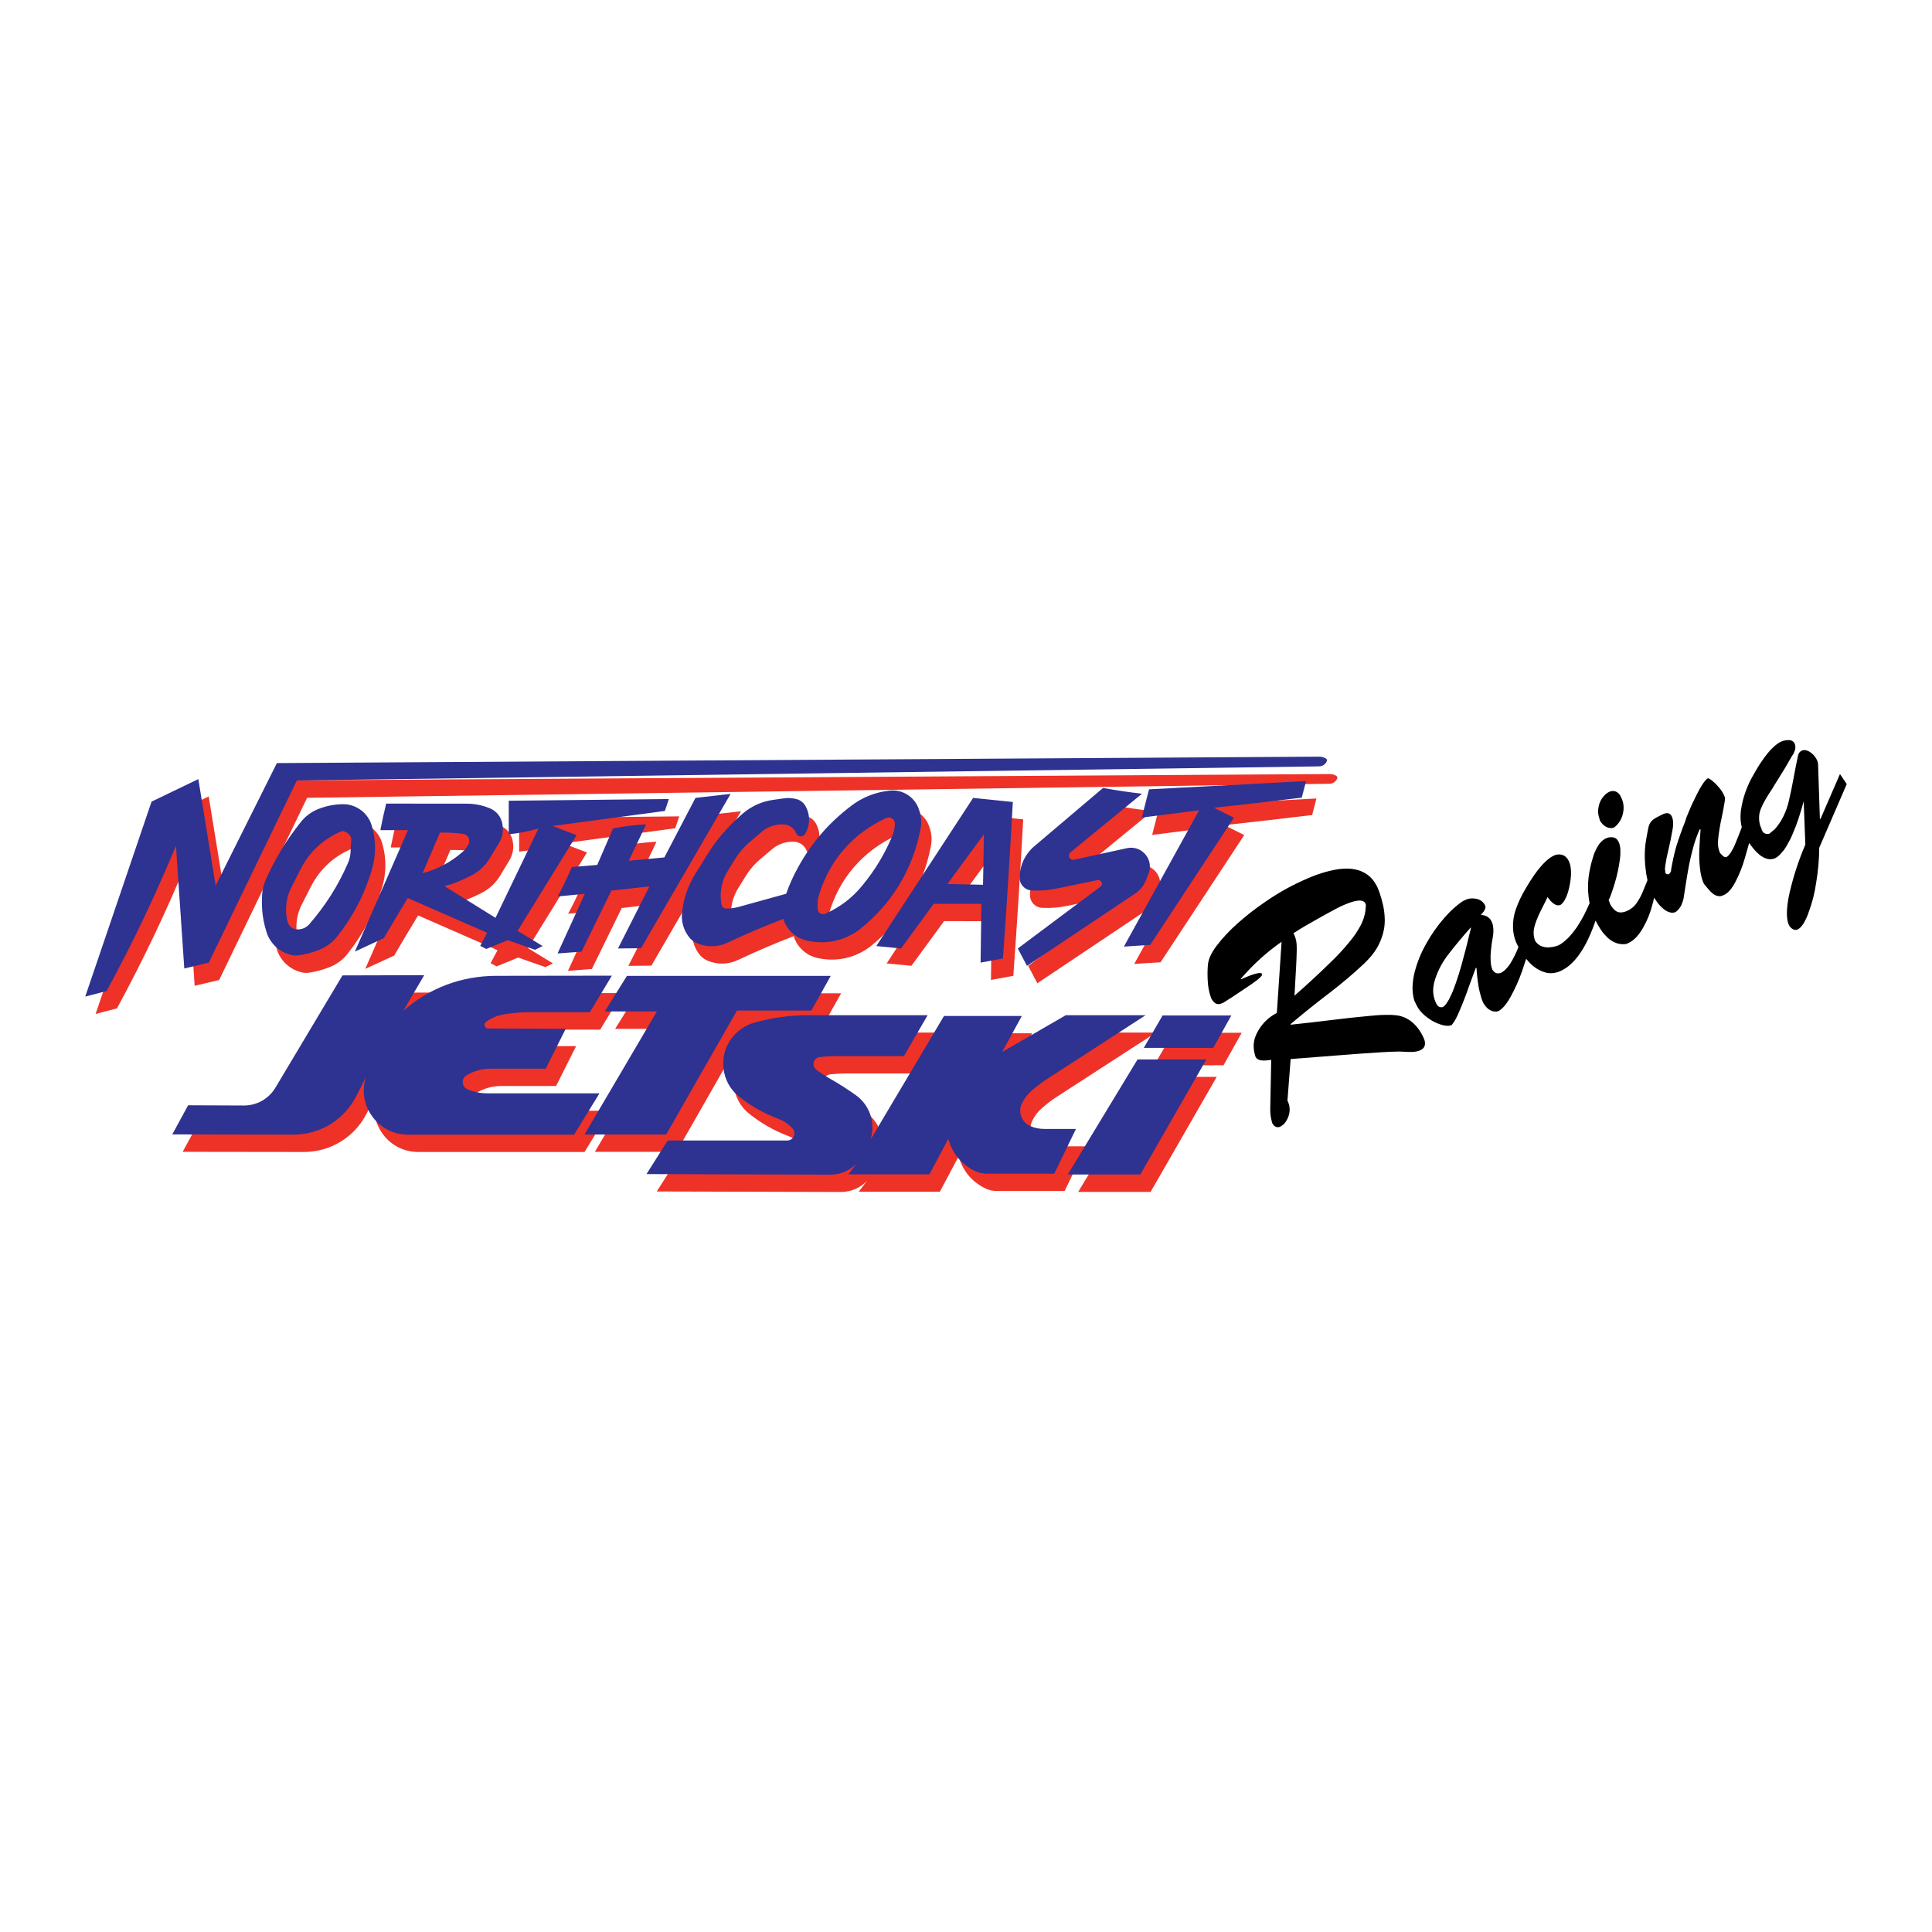 <?xml version="1.0" encoding="utf-8"?>
<!-- Generator: Adobe Illustrator 13.0.0, SVG Export Plug-In . SVG Version: 6.00 Build 14948)  -->
<!DOCTYPE svg PUBLIC "-//W3C//DTD SVG 1.0//EN" "http://www.w3.org/TR/2001/REC-SVG-20010904/DTD/svg10.dtd">
<svg version="1.0" id="Layer_1" xmlns="http://www.w3.org/2000/svg" xmlns:xlink="http://www.w3.org/1999/xlink" x="0px" y="0px"
	 width="192.756px" height="192.756px" viewBox="0 0 192.756 192.756" enable-background="new 0 0 192.756 192.756"
	 xml:space="preserve">
<g>
	<polygon fill-rule="evenodd" clip-rule="evenodd" fill="#FFFFFF" points="0,0 192.756,0 192.756,192.756 0,192.756 0,0 	"/>
	<path fill-rule="evenodd" clip-rule="evenodd" fill="#EE3228" d="M132.654,77.227c0.244,0,0.465,0.057,0.668,0.179
		c0.049,0.033,0.082,0.074,0.098,0.123c0.017,0.048,0.017,0.098-0.008,0.146c-0.131,0.31-0.424,0.513-0.766,0.521L30.641,79.598
		l-8.775,18.177l-2.444,0.578l-0.839-12.229c-2.119,5.092-4.286,9.63-6.909,14.478l-2.135,0.562l6.616-19.456l4.668-2.249
		l1.728,10.632l6.11-12.229L132.654,77.227L132.654,77.227z M131.343,79.664l-0.432,1.653c-3.007,0.367-5.744,0.677-8.751,1.011
		l1.98,0.985l-8.352,12.694l-2.623,0.163l7.504-13.598l-5.72,0.733l0.725-2.819L131.343,79.664L131.343,79.664z M111.088,80.339
		c1.328,0.252,2.542,0.432,3.887,0.579l-7.146,5.858c-0.146,0.123-0.188,0.342-0.105,0.513c0.089,0.171,0.293,0.261,0.48,0.22
		l5.328-1.165c0.668-0.13,1.345,0.114,1.784,0.635c0.44,0.521,0.562,1.23,0.326,1.874l-0.269,0.685
		c-0.236,0.578-0.619,1.051-1.149,1.385l-10.729,7.179l-0.913-1.736l8.245-6.167c0.139-0.098,0.188-0.285,0.114-0.44
		c-0.065-0.155-0.236-0.244-0.407-0.212l-4.082,0.839c-0.831,0.171-1.613,0.228-2.469,0.188c-0.334-0.008-0.644-0.147-0.88-0.399
		c-0.228-0.244-0.35-0.562-0.342-0.904c0.024-1.263,0.586-2.403,1.572-3.194L111.088,80.339L111.088,80.339z M89.717,80.616
		c-1.409,0.163-2.664,0.668-3.796,1.54c-2.191,1.679-3.878,3.625-5.223,6.038c-0.497,0.896-0.888,1.744-1.23,2.713l-4.831,1.336
		c-0.383,0.089-0.75,0.138-1.141,0.138c-0.229,0-0.432-0.163-0.473-0.383c-0.236-1.238,0.008-2.46,0.709-3.512l0.651-1.051
		c0.44-0.709,0.945-1.288,1.589-1.817l1.1-0.929c0.635-0.514,1.401-0.758,2.216-0.701c0.529,0.041,0.986,0.375,1.181,0.872
		c0.065,0.171,0.228,0.293,0.416,0.31c0.188,0.024,0.367-0.065,0.464-0.228c0.538-0.88,0.538-1.98,0.008-2.86
		c-0.188-0.293-0.457-0.505-0.782-0.603c-0.456-0.139-0.896-0.163-1.369-0.089l-0.978,0.13c-1.149,0.155-2.167,0.603-3.056,1.353
		c-1.597,1.36-2.843,2.843-3.902,4.652l-0.839,1.344c-0.75,1.198-1.181,2.444-1.344,3.854c-0.106,0.88,0.114,1.711,0.635,2.428
		c0.228,0.318,0.521,0.546,0.88,0.701c1.002,0.415,2.086,0.383,3.063-0.09c1.874-0.879,3.609-1.621,5.541-2.371
		c0.016,0.123,0.049,0.236,0.098,0.342c0.44,0.978,1.287,1.654,2.338,1.866c1.825,0.383,3.65-0.016,5.149-1.132
		c3.218-2.55,5.296-5.972,6.078-10.005c0.139-0.685,0.082-1.345-0.163-2.005C92.284,81.219,91.013,80.437,89.717,80.616
		L89.717,80.616z M73.928,80.942L64.99,96.341l-2.297,0.024l3.137-6.192l-3.796,0.416l-2.982,6.086l-2.387,0.188l2.721-5.948
		l-2.705,0.252c0.529-0.986,0.97-1.898,1.41-2.925l2.534-0.22l1.573-3.634c1.124-0.22,2.159-0.35,3.299-0.407l-1.727,3.634
		l3.544-0.334l3.112-5.948L73.928,80.942L73.928,80.942z M51.792,81.619l15.977-0.171l-0.399,1.189l-11.203,1.508
		c0.823,0.301,1.572,0.586,2.396,0.904l-5.883,9.549l2.493,1.523l-0.758,0.367l-2.713-0.953l-2.151,0.88l-0.603-0.318l0.693-1.295
		l-7.928-3.471c-0.831,1.369-1.573,2.624-2.387,4.008l-2.884,1.328l5.296-12.115h-2.754c0.179-0.913,0.359-1.735,0.579-2.64h8.098
		c0.823,0.017,1.573,0.171,2.331,0.505c0.595,0.269,1.019,0.798,1.148,1.442c0.155,0.701,0.041,1.393-0.333,2.004l-0.896,1.483
		c-0.464,0.774-1.092,1.353-1.898,1.76c-0.855,0.432-1.67,0.766-2.583,1.067l5.035,3.137l4.293-8.913
		c-1.002,0.285-1.931,0.464-2.965,0.57V81.619L51.792,81.619z M98.126,81.333l3.959,0.416c-0.293,5.369-0.603,10.241-0.985,15.61
		l-2.232,0.408l0.081-5.859l-4.758-0.008l-3.259,4.457l-2.469-0.236L98.126,81.333L98.126,81.333z M35.325,81.969
		c1.304,0.024,2.461,0.912,2.811,2.175c0.423,1.475,0.423,2.941-0.017,4.416c-0.733,2.436-1.825,4.53-3.389,6.535
		c-0.505,0.66-1.132,1.124-1.898,1.417c-0.668,0.261-1.312,0.432-2.021,0.538c-0.204,0.024-0.399,0.024-0.603-0.017
		c-1.132-0.228-2.061-0.985-2.501-2.061c-0.424-1.23-0.595-2.428-0.53-3.731c0-0.644,0.139-1.23,0.407-1.817
		c0.929-2.069,2.013-3.846,3.422-5.622c0.464-0.611,1.042-1.043,1.751-1.336C33.598,82.124,34.421,81.969,35.325,81.969
		L35.325,81.969z M89.449,83.354c0.196-0.098,0.423-0.082,0.611,0.049c0.18,0.122,0.277,0.326,0.261,0.546
		c-0.024,0.457-0.122,0.872-0.301,1.287c-0.766,1.785-1.687,3.308-2.917,4.807c-1.026,1.263-2.24,2.192-3.731,2.852
		c-0.171,0.074-0.358,0.065-0.513-0.033c-0.155-0.105-0.245-0.269-0.245-0.456l-0.016-0.513c0-0.22,0.024-0.416,0.082-0.627
		C83.664,87.705,86.083,84.877,89.449,83.354L89.449,83.354z M35.187,84.641c0.285,0.033,0.538,0.163,0.717,0.391
		c0.139,0.171,0.204,0.383,0.171,0.611c-0.032,0.302-0.057,0.579-0.057,0.88c0,0.48-0.09,0.92-0.285,1.353
		c-0.994,2.265-2.208,4.18-3.821,6.045c-0.318,0.367-0.766,0.562-1.255,0.538c-0.44-0.024-0.823-0.334-0.937-0.758
		c-0.31-1.263-0.139-2.526,0.497-3.666l0.807-1.589C31.928,86.686,33.354,85.383,35.187,84.641L35.187,84.641z M44.931,84.804
		c0.791-0.017,1.507,0.024,2.29,0.122c0.236,0.024,0.439,0.163,0.546,0.375c0.114,0.212,0.114,0.456,0.008,0.668
		c-0.146,0.293-0.342,0.538-0.586,0.758c-1.181,1.035-2.477,1.728-3.992,2.126L44.931,84.804L44.931,84.804z M99.192,84.967
		l-3.633,4.954l3.552,0.089L99.192,84.967L99.192,84.967z M83.917,99.104l-1.931,3.445h-7.422L67.5,114.918h-8.147l7.218-12.271
		h-5.198l2.2-3.543H83.917L83.917,99.104z M50.553,99.096l11.529-0.018l-2.2,3.65h-6.16c-0.847,0-1.622,0.064-2.46,0.221
		c-0.644,0.113-1.206,0.35-1.735,0.74c-0.13,0.09-0.188,0.254-0.139,0.408c0.049,0.146,0.196,0.252,0.351,0.252l7.74,0.025
		l-1.996,3.975h-5.548c-0.839,0.018-1.597,0.229-2.322,0.645c-0.269,0.146-0.424,0.432-0.408,0.732
		c0.008,0.303,0.196,0.57,0.473,0.686c0.676,0.285,1.353,0.416,2.086,0.406h11.08l-2.525,4.115H41.778
		c-1.426,0.016-2.729-0.627-3.577-1.775c-0.856-1.143-1.092-2.584-0.668-3.943c-0.318,0.65-0.611,1.229-0.945,1.865
		c-1.206,2.379-3.609,3.854-6.274,3.854l-12.09-0.016l1.581-2.91l5.548,0.025c1.312,0.008,2.501-0.668,3.169-1.793l6.672-11.193
		l8.164-0.018l-2.078,3.545C43.904,100.293,47.074,99.104,50.553,99.096L50.553,99.096z M107.365,103.021h7.968l-9.777,6.332
		c-0.578,0.365-1.075,0.74-1.589,1.197c-0.423,0.357-0.732,0.766-0.978,1.27c-0.203,0.416-0.228,0.881-0.057,1.32
		c0.163,0.432,0.48,0.766,0.912,0.945c0.448,0.195,0.896,0.285,1.377,0.285h3.162l-2.168,4.457h-6.705
		c-0.456,0.008-0.872-0.09-1.271-0.293c-1.304-0.652-2.217-1.768-2.591-3.17l-1.882,3.537h-8.09l0.823-1.084
		c-0.677,0.699-1.557,1.084-2.534,1.107l-18.438-0.049l2.126-3.357H79.59c0.277,0,0.521-0.162,0.635-0.414
		c0.123-0.254,0.073-0.547-0.105-0.758c-0.392-0.441-0.848-0.768-1.41-0.979c-1.475-0.555-2.746-1.279-3.984-2.266
		c-0.855-0.699-1.385-1.662-1.515-2.77c-0.123-1.107,0.171-2.168,0.847-3.047c0.611-0.783,1.41-1.312,2.371-1.564
		c1.638-0.432,3.169-0.652,4.864-0.701h12.294l-2.371,4.082h-6.885c-0.53,0.008-1.002,0.033-1.523,0.09
		c-0.285,0.041-0.513,0.244-0.587,0.521c-0.073,0.277,0.033,0.57,0.261,0.742c0.448,0.342,0.88,0.627,1.369,0.896
		c0.912,0.52,1.719,1.041,2.574,1.652c1.394,1.002,1.988,2.803,1.458,4.441l7.333-12.352h7.765l-1.972,3.592L107.365,103.021
		L107.365,103.021z M117.027,103.039h6.86l-1.816,3.242h-6.917L117.027,103.039L117.027,103.039z M114.526,107.438h6.868l-6.6,11.48
		h-7.227L114.526,107.438L114.526,107.438z"/>
	<path fill-rule="evenodd" clip-rule="evenodd" fill="#2E3291" d="M131.62,75.492c0.244,0,0.464,0.065,0.668,0.188
		c0.049,0.024,0.081,0.065,0.098,0.114c0.017,0.048,0.017,0.098-0.008,0.146c-0.131,0.31-0.424,0.513-0.767,0.521L29.614,77.871
		L20.831,96.04l-2.444,0.586l-0.831-12.237c-2.126,5.101-4.286,9.63-6.917,14.486L8.504,99.43l6.616-19.449l4.668-2.249
		l1.727,10.624l6.111-12.221L131.62,75.492L131.62,75.492z M130.308,77.928l-0.432,1.654c-3.006,0.367-5.744,0.685-8.75,1.01
		l1.979,0.994l-8.351,12.686l-2.624,0.171l7.504-13.598l-5.72,0.725l0.726-2.819L130.308,77.928L130.308,77.928z M110.054,78.612
		c1.328,0.244,2.542,0.423,3.886,0.578l-7.145,5.85c-0.147,0.13-0.188,0.342-0.106,0.513c0.09,0.171,0.293,0.269,0.48,0.22
		l5.329-1.165c0.668-0.123,1.344,0.114,1.784,0.644c0.439,0.521,0.562,1.222,0.325,1.866l-0.269,0.684
		c-0.236,0.587-0.619,1.051-1.148,1.394l-10.73,7.169l-0.912-1.735l8.245-6.167c0.139-0.098,0.188-0.285,0.114-0.44
		c-0.065-0.155-0.236-0.244-0.408-0.212l-4.081,0.839c-0.831,0.171-1.613,0.236-2.469,0.195c-0.334-0.016-0.644-0.155-0.881-0.407
		c-0.228-0.244-0.35-0.562-0.342-0.904c0.024-1.263,0.587-2.403,1.573-3.194L110.054,78.612L110.054,78.612z M88.691,78.889
		c-1.418,0.163-2.672,0.668-3.796,1.532c-2.2,1.679-3.887,3.625-5.231,6.038c-0.497,0.896-0.888,1.751-1.23,2.713l-4.831,1.336
		c-0.383,0.098-0.75,0.138-1.141,0.138c-0.229,0-0.432-0.163-0.473-0.383c-0.236-1.238,0.008-2.453,0.709-3.503l0.652-1.059
		c0.439-0.709,0.945-1.288,1.588-1.809l1.1-0.937c0.635-0.513,1.401-0.758,2.224-0.7c0.521,0.049,0.978,0.382,1.173,0.872
		c0.065,0.179,0.228,0.301,0.416,0.318c0.187,0.016,0.367-0.074,0.464-0.237c0.538-0.879,0.538-1.971,0.008-2.859
		c-0.187-0.293-0.448-0.497-0.782-0.603c-0.457-0.13-0.896-0.163-1.369-0.089l-0.978,0.138c-1.148,0.155-2.159,0.595-3.055,1.345
		c-1.597,1.36-2.843,2.843-3.903,4.66l-0.839,1.344c-0.75,1.198-1.182,2.444-1.345,3.846c-0.105,0.88,0.114,1.719,0.636,2.428
		c0.228,0.318,0.521,0.554,0.88,0.701c1.002,0.416,2.086,0.383,3.063-0.09c1.882-0.88,3.609-1.613,5.54-2.362
		c0.017,0.122,0.049,0.228,0.098,0.342c0.44,0.97,1.295,1.654,2.338,1.858c1.825,0.391,3.65-0.008,5.149-1.133
		c3.218-2.55,5.296-5.963,6.078-10.005c0.139-0.685,0.082-1.344-0.163-1.996C91.257,79.484,89.978,78.702,88.691,78.889
		L88.691,78.889z M72.893,79.207l-8.938,15.398l-2.298,0.024l3.137-6.192l-3.797,0.416l-2.974,6.094l-2.396,0.18l2.721-5.948
		l-2.705,0.26c0.529-0.985,0.969-1.906,1.409-2.933l2.534-0.211l1.572-3.634c1.125-0.228,2.159-0.358,3.308-0.416l-1.735,3.634
		l3.552-0.334l3.104-5.94L72.893,79.207L72.893,79.207z M50.757,79.891l15.977-0.171l-0.399,1.189l-11.203,1.5
		c0.823,0.31,1.572,0.595,2.395,0.912l-5.882,9.549l2.493,1.516L53.38,94.76l-2.713-0.961l-2.151,0.88l-0.603-0.31l0.692-1.304
		l-7.927-3.471c-0.831,1.377-1.573,2.624-2.387,4.009l-2.884,1.336l5.296-12.115h-2.754c0.179-0.913,0.358-1.744,0.579-2.648
		l8.099,0.008c0.823,0.008,1.572,0.171,2.33,0.497c0.595,0.277,1.018,0.798,1.148,1.45c0.155,0.693,0.041,1.393-0.334,2.004
		l-0.896,1.475c-0.464,0.774-1.092,1.36-1.898,1.76c-0.855,0.44-1.67,0.774-2.583,1.067l5.043,3.137l4.286-8.913
		c-1.002,0.285-1.931,0.464-2.965,0.578V79.891L50.757,79.891z M97.091,79.606l3.96,0.408c-0.294,5.369-0.604,10.25-0.986,15.61
		l-2.232,0.416l0.082-5.866h-4.758l-3.259,4.457l-2.469-0.244L97.091,79.606L97.091,79.606z M34.291,80.234
		c1.312,0.024,2.461,0.92,2.811,2.175c0.432,1.482,0.423,2.941-0.017,4.416c-0.733,2.444-1.825,4.539-3.389,6.542
		c-0.505,0.652-1.132,1.116-1.898,1.417c-0.668,0.261-1.312,0.424-2.021,0.53c-0.204,0.033-0.399,0.024-0.603-0.016
		c-1.132-0.22-2.061-0.986-2.501-2.062c-0.424-1.23-0.595-2.42-0.53-3.723c0.008-0.652,0.139-1.239,0.407-1.825
		c0.929-2.069,2.013-3.846,3.422-5.622c0.464-0.603,1.042-1.043,1.751-1.336C32.563,80.396,33.386,80.234,34.291,80.234
		L34.291,80.234z M88.414,81.619c0.195-0.089,0.432-0.073,0.611,0.049s0.277,0.334,0.261,0.554
		c-0.024,0.448-0.122,0.863-0.302,1.279c-0.765,1.785-1.686,3.308-2.917,4.807c-1.026,1.271-2.24,2.192-3.731,2.86
		c-0.163,0.073-0.358,0.057-0.513-0.041c-0.155-0.098-0.245-0.269-0.245-0.448l-0.016-0.514c0-0.22,0.024-0.423,0.082-0.635
		C82.629,85.969,85.049,83.15,88.414,81.619L88.414,81.619z M34.152,82.906c0.285,0.033,0.538,0.171,0.717,0.392
		c0.139,0.179,0.204,0.391,0.171,0.61c-0.032,0.302-0.049,0.579-0.057,0.888c0,0.481-0.089,0.913-0.285,1.353
		c-0.994,2.257-2.208,4.172-3.821,6.038c-0.318,0.375-0.766,0.562-1.255,0.538c-0.44-0.024-0.823-0.334-0.929-0.758
		c-0.318-1.263-0.146-2.526,0.489-3.658l0.807-1.597C30.893,84.951,32.319,83.647,34.152,82.906L34.152,82.906z M43.896,83.069
		c0.791-0.017,1.507,0.024,2.289,0.122c0.237,0.033,0.44,0.163,0.554,0.375c0.106,0.212,0.106,0.456,0,0.668
		c-0.146,0.301-0.342,0.546-0.586,0.758c-1.181,1.035-2.477,1.727-3.993,2.126L43.896,83.069L43.896,83.069z M98.166,83.24
		l-3.642,4.954l3.553,0.081L98.166,83.24L98.166,83.24z M82.882,97.367l-1.931,3.455h-7.422l-7.063,12.367h-8.147l7.219-12.277
		h-5.198l2.208-3.545H82.882L82.882,97.367z M49.518,97.359l11.529-0.016l-2.2,3.65h-6.152c-0.855,0-1.629,0.072-2.468,0.219
		c-0.644,0.115-1.206,0.359-1.735,0.742c-0.13,0.09-0.188,0.26-0.139,0.406c0.057,0.156,0.195,0.254,0.35,0.254l7.74,0.031
		l-1.996,3.977h-5.548c-0.839,0.008-1.597,0.221-2.322,0.645c-0.269,0.146-0.424,0.422-0.408,0.725
		c0.016,0.301,0.195,0.57,0.473,0.691c0.676,0.277,1.353,0.408,2.086,0.4h11.08l-2.525,4.123h-16.54
		c-1.426,0.008-2.729-0.637-3.577-1.785c-0.847-1.141-1.092-2.574-0.668-3.936c-0.318,0.645-0.611,1.23-0.945,1.867
		c-1.206,2.369-3.609,3.854-6.273,3.854l-12.091-0.025l1.581-2.908l5.549,0.023c1.312,0.01,2.501-0.668,3.169-1.791l6.681-11.188
		l8.155-0.023l-2.077,3.543C42.87,98.557,46.039,97.367,49.518,97.359L49.518,97.359z M106.338,101.287h7.961l-9.777,6.33
		c-0.579,0.375-1.075,0.75-1.589,1.197c-0.416,0.367-0.733,0.773-0.978,1.271c-0.204,0.416-0.22,0.879-0.057,1.32
		c0.162,0.439,0.488,0.773,0.912,0.953c0.456,0.188,0.896,0.277,1.385,0.277h3.153l-2.167,4.465h-6.706
		c-0.456,0-0.871-0.098-1.271-0.303c-1.304-0.643-2.216-1.768-2.591-3.17l-1.882,3.537h-8.09l0.823-1.084
		c-0.677,0.701-1.557,1.092-2.534,1.117l-18.429-0.059l2.118-3.348h11.936c0.277-0.008,0.521-0.172,0.644-0.416
		c0.114-0.252,0.073-0.545-0.106-0.758c-0.399-0.447-0.855-0.766-1.41-0.984c-1.482-0.555-2.753-1.271-3.992-2.258
		c-0.855-0.709-1.385-1.67-1.507-2.777c-0.131-1.109,0.163-2.16,0.839-3.049c0.611-0.781,1.41-1.311,2.371-1.562
		c1.637-0.434,3.169-0.652,4.864-0.701h12.294l-2.371,4.082h-6.884c-0.521,0.008-1.002,0.039-1.524,0.098
		c-0.277,0.031-0.513,0.244-0.586,0.521c-0.073,0.275,0.033,0.57,0.261,0.74c0.448,0.334,0.88,0.619,1.369,0.896
		c0.913,0.521,1.719,1.035,2.575,1.646c1.401,1.002,1.988,2.811,1.458,4.439l7.333-12.344h7.764l-1.963,3.594L106.338,101.287
		L106.338,101.287z M115.993,101.311h6.86l-1.81,3.234h-6.925L115.993,101.311L115.993,101.311z M113.491,105.703h6.869
		l-6.592,11.479h-7.235L113.491,105.703L113.491,105.703z"/>
	<path fill-rule="evenodd" clip-rule="evenodd" d="M128.752,102.184l0.032,0.049c1.328-0.139,2.542-0.277,3.87-0.441
		c1.409-0.18,2.688-0.316,4.106-0.447c0.546-0.057,1.043-0.09,1.597-0.09c0.269-0.008,0.514,0,0.782,0.025
		c0.604,0.039,1.141,0.244,1.63,0.602c0.195,0.154,0.366,0.311,0.529,0.498c0.18,0.211,0.326,0.406,0.465,0.643
		c0.073,0.131,0.139,0.244,0.203,0.383c0.065,0.123,0.114,0.236,0.155,0.367c0.016,0.057,0.024,0.113,0.04,0.172
		c0.009,0.057,0.009,0.105,0.009,0.154s0,0.098-0.009,0.146c-0.024,0.131-0.081,0.252-0.179,0.35
		c-0.033,0.033-0.065,0.066-0.106,0.09c-0.049,0.033-0.089,0.057-0.138,0.082c-0.106,0.049-0.204,0.09-0.318,0.113
		c-0.081,0.025-0.163,0.033-0.244,0.049c-0.244,0.025-0.456,0.033-0.692,0.025c-0.114-0.008-0.212-0.018-0.318-0.018
		c-0.016,0-0.032,0-0.049,0c-0.008,0-0.016,0-0.016,0c-0.009,0-0.009,0-0.009,0c-0.04-0.008-0.081-0.008-0.122-0.008
		c-0.105-0.008-0.212-0.016-0.317-0.016c-0.685,0.008-1.312,0.033-1.996,0.082c-1.401,0.09-2.681,0.18-4.082,0.293l-4.807,0.375
		l-0.318,4.146c0.073,0.154,0.131,0.293,0.171,0.457c0.082,0.365,0.065,0.725-0.057,1.074c-0.065,0.195-0.146,0.367-0.261,0.547
		c-0.049,0.072-0.098,0.139-0.163,0.211c-0.114,0.123-0.244,0.221-0.399,0.303c-0.057,0.031-0.114,0.049-0.179,0.057
		c-0.082,0.016-0.163,0.008-0.244-0.025c-0.058-0.023-0.106-0.049-0.155-0.09c-0.057-0.049-0.106-0.098-0.146-0.154
		c-0.024-0.041-0.049-0.064-0.073-0.105c-0.139-0.447-0.212-0.881-0.212-1.354l0.098-4.984c-0.18,0.023-0.334,0.039-0.514,0.057
		c-0.073,0.008-0.139,0.008-0.212,0.008c-0.057,0-0.113,0-0.179-0.008c-0.049,0-0.098-0.008-0.146-0.018
		c-0.041-0.008-0.082-0.016-0.131-0.031c-0.154-0.049-0.277-0.146-0.374-0.285c-0.058-0.188-0.106-0.352-0.139-0.539
		c-0.106-0.529-0.065-1.033,0.13-1.539c0.065-0.172,0.131-0.326,0.229-0.488c0.447-0.807,1.083-1.418,1.898-1.842l0.473-7.097
		c-1.557,1.092-2.836,2.265-4.074,3.698l0.024,0.049c0.236-0.113,0.456-0.203,0.701-0.301c0.188-0.082,0.366-0.139,0.562-0.203
		c0.073-0.025,0.146-0.049,0.229-0.065c0.064-0.017,0.122-0.032,0.195-0.041c0.049-0.017,0.098-0.017,0.154-0.017
		c0.041-0.008,0.082,0,0.123,0c0.032,0.008,0.057,0.017,0.09,0.033c0.016,0.016,0.032,0.033,0.048,0.057
		c0.009,0.017,0.009,0.033,0.009,0.049c0,0.025-0.009,0.049-0.017,0.065c-0.017,0.024-0.032,0.05-0.049,0.073
		c-0.024,0.033-0.041,0.064-0.073,0.09c-0.032,0.033-0.057,0.064-0.098,0.098c-0.041,0.041-0.082,0.082-0.122,0.113
		c-0.114,0.098-0.212,0.18-0.334,0.262c-0.147,0.113-0.285,0.211-0.433,0.309c-0.595,0.4-1.14,0.766-1.735,1.166
		c-0.35,0.229-0.668,0.432-1.026,0.652c-0.049,0.023-0.098,0.041-0.154,0.064c-0.049,0.016-0.09,0.033-0.139,0.041
		c-0.049,0.016-0.09,0.023-0.131,0.023c-0.04,0.01-0.081,0.01-0.122,0c-0.081-0.008-0.146-0.031-0.212-0.072
		c-0.04-0.016-0.073-0.041-0.105-0.066c-0.033-0.031-0.065-0.064-0.098-0.098c-0.073-0.08-0.131-0.17-0.196-0.268
		c-0.072-0.172-0.13-0.326-0.179-0.506c-0.114-0.424-0.179-0.822-0.203-1.262c-0.033-0.539-0.033-1.027,0.008-1.573
		c0.008-0.114,0.024-0.228,0.049-0.351c0.024-0.13,0.065-0.244,0.105-0.367c0.114-0.293,0.236-0.538,0.408-0.798
		c0.089-0.155,0.187-0.285,0.293-0.432c0.644-0.839,1.304-1.54,2.094-2.241c0.904-0.807,1.776-1.482,2.778-2.167
		c1.353-0.937,2.664-1.662,4.171-2.314c0.742-0.326,1.435-0.57,2.217-0.766c0.334-0.082,0.636-0.139,0.969-0.188
		c0.294-0.033,0.57-0.049,0.872-0.049c0.261,0.008,0.506,0.033,0.774,0.09c0.236,0.049,0.448,0.114,0.676,0.22
		c0.432,0.196,0.782,0.465,1.076,0.839c0.179,0.236,0.325,0.473,0.448,0.741c0.064,0.155,0.122,0.302,0.187,0.465
		c0.146,0.432,0.261,0.831,0.359,1.271c0.089,0.391,0.138,0.758,0.162,1.157c0.033,0.464,0.009,0.896-0.081,1.353
		c-0.229,1.076-0.709,1.996-1.442,2.803c-0.171,0.188-0.334,0.351-0.513,0.53c-1.108,1.042-2.168,1.931-3.365,2.859
		C131.343,100.049,130.096,101.051,128.752,102.184L128.752,102.184z M129.151,99.34c1.222-1.068,2.306-2.07,3.471-3.203
		c0.782-0.741,1.458-1.466,2.135-2.313c0.301-0.367,0.546-0.725,0.79-1.133c0.139-0.228,0.253-0.448,0.358-0.685
		c0.236-0.538,0.351-1.075,0.366-1.662c0,0,0-0.008,0.009-0.008c0-0.008,0-0.016,0-0.016c0-0.017,0-0.025-0.009-0.041
		c0-0.016,0-0.024-0.008-0.041c-0.008-0.017-0.008-0.033-0.017-0.057c-0.008-0.017-0.016-0.033-0.032-0.057
		c-0.024-0.049-0.049-0.089-0.09-0.13c-0.04-0.033-0.09-0.065-0.139-0.082c-0.057-0.033-0.113-0.041-0.179-0.057
		c-0.073-0.008-0.146-0.008-0.221-0.008c-0.089,0.008-0.171,0.017-0.26,0.033c-0.106,0.017-0.196,0.041-0.302,0.065
		c-0.253,0.073-0.48,0.155-0.726,0.252c-0.317,0.13-0.595,0.261-0.896,0.416c-0.709,0.375-1.345,0.725-2.037,1.116
		c-0.807,0.448-1.532,0.872-2.313,1.377c0.122,0.236,0.203,0.464,0.261,0.717c0.032,0.163,0.049,0.317,0.057,0.488
		c0.008,0.131,0.008,0.253,0.008,0.392c-0.008,0.603-0.032,1.141-0.064,1.743L129.151,99.34L129.151,99.34z M146.758,92.585
		l-0.024-0.049c-0.814,0.913-1.532,1.776-2.281,2.746c-0.562,0.742-0.97,1.507-1.263,2.388c-0.09,0.26-0.147,0.512-0.18,0.781
		c-0.073,0.604,0.032,1.166,0.302,1.703c0.024,0.049,0.057,0.098,0.089,0.146c0.017,0.023,0.033,0.041,0.058,0.057
		c0.073,0.074,0.154,0.115,0.261,0.131c0.049,0,0.098,0,0.154,0c0.024-0.008,0.058-0.016,0.082-0.016
		c0.09-0.059,0.163-0.115,0.228-0.197c0.09-0.105,0.172-0.203,0.236-0.324c0.099-0.146,0.18-0.295,0.253-0.457
		c0.212-0.432,0.383-0.848,0.538-1.303c0.22-0.629,0.407-1.207,0.586-1.851C146.154,95.062,146.456,93.889,146.758,92.585
		L146.758,92.585z M159.435,81c0.009-0.188,0.024-0.358,0.065-0.546c0.081-0.408,0.261-0.758,0.538-1.059
		c0.139-0.155,0.293-0.277,0.48-0.375c0.049-0.016,0.09-0.041,0.139-0.057c0.261-0.089,0.546-0.041,0.766,0.139
		c0.082,0.065,0.146,0.139,0.204,0.228c0.032,0.049,0.057,0.098,0.081,0.155c0.277,0.521,0.351,1.092,0.212,1.67
		c-0.114,0.554-0.399,1.018-0.839,1.377c-0.139,0.073-0.285,0.098-0.448,0.081c-0.114-0.008-0.212-0.041-0.318-0.089
		c-0.171-0.073-0.317-0.179-0.439-0.318c-0.098-0.098-0.171-0.204-0.244-0.318c-0.05-0.163-0.09-0.309-0.131-0.472
		c-0.017-0.082-0.032-0.163-0.049-0.253c-0.008-0.041-0.008-0.073-0.017-0.114C159.435,81.032,159.435,81.016,159.435,81L159.435,81
		z M174.516,84.104c-0.139,0.513-0.276,0.978-0.424,1.483c-0.235,0.839-0.529,1.581-0.929,2.363
		c-0.122,0.252-0.261,0.473-0.432,0.701c-0.073,0.098-0.146,0.188-0.228,0.269c-0.074,0.081-0.155,0.146-0.236,0.211
		c-0.139,0.106-0.277,0.179-0.432,0.229c-0.065,0.024-0.123,0.041-0.18,0.049c-0.082,0.008-0.155,0.008-0.229-0.008
		c-0.195-0.033-0.358-0.106-0.513-0.228c-0.058-0.041-0.106-0.082-0.155-0.13c-0.146-0.139-0.276-0.277-0.407-0.44l-0.334-0.399
		c-0.009-0.008-0.009-0.008-0.009-0.008c-0.13-0.293-0.228-0.57-0.293-0.88c-0.049-0.229-0.081-0.44-0.105-0.677
		c-0.073-0.603-0.09-1.148-0.073-1.751c0.032-0.733,0.073-1.401,0.13-2.126l-0.081-0.033c-0.261,0.579-0.457,1.116-0.628,1.719
		c-0.179,0.644-0.317,1.23-0.447,1.882c-0.131,0.701-0.237,1.336-0.343,2.037c-0.057,0.407-0.122,0.782-0.188,1.198
		c-0.008,0.032-0.008,0.073-0.017,0.106c-0.057,0.236-0.122,0.44-0.228,0.66c-0.049,0.09-0.098,0.18-0.163,0.261
		c-0.114,0.163-0.244,0.293-0.407,0.407c-0.139,0.057-0.277,0.074-0.415,0.057c-0.082-0.016-0.155-0.024-0.229-0.057
		c-0.082-0.024-0.155-0.057-0.229-0.098c-0.188-0.098-0.334-0.212-0.488-0.358c-0.131-0.122-0.245-0.245-0.358-0.383
		c-0.155-0.204-0.277-0.391-0.416-0.603c-0.041,0.204-0.09,0.391-0.146,0.603c-0.212,0.863-0.514,1.629-0.953,2.403
		c-0.106,0.179-0.204,0.334-0.326,0.505c-0.106,0.146-0.204,0.277-0.326,0.407c-0.113,0.122-0.22,0.22-0.342,0.318
		c-0.114,0.089-0.229,0.163-0.351,0.228l-0.31,0.155c-0.473,0.073-0.921,0-1.344-0.236c-0.229-0.122-0.424-0.269-0.611-0.456
		c-0.212-0.212-0.399-0.424-0.57-0.676c-0.212-0.318-0.392-0.619-0.562-0.961c-0.228,0.676-0.473,1.279-0.774,1.923
		c-0.235,0.489-0.48,0.92-0.79,1.369c-0.261,0.375-0.529,0.701-0.863,1.01c-0.285,0.277-0.587,0.489-0.938,0.668
		c-0.179,0.09-0.342,0.155-0.529,0.204c-0.407,0.113-0.807,0.105-1.206-0.024c-0.407-0.13-0.757-0.318-1.091-0.587
		c-0.155-0.122-0.285-0.245-0.424-0.391c-0.106-0.122-0.204-0.236-0.31-0.358c-0.131,0.407-0.253,0.782-0.392,1.181
		c-0.317,0.93-0.685,1.736-1.148,2.592c-0.122,0.219-0.245,0.414-0.383,0.619c-0.082,0.113-0.163,0.211-0.253,0.326
		c-0.081,0.088-0.155,0.17-0.252,0.252c-0.074,0.072-0.155,0.139-0.245,0.195c-0.04,0.023-0.081,0.049-0.122,0.064
		c-0.065,0.018-0.114,0.025-0.18,0.033c-0.228,0.016-0.447-0.033-0.644-0.154c-0.113-0.057-0.203-0.131-0.293-0.221
		c-0.098-0.105-0.18-0.203-0.261-0.326c-0.049-0.064-0.09-0.129-0.122-0.195c-0.082-0.18-0.139-0.35-0.195-0.529
		c-0.098-0.326-0.172-0.619-0.236-0.945c-0.114-0.676-0.188-1.287-0.229-1.971l-0.065-0.025c-0.008,0.008-0.016,0.025-0.016,0.033
		l-0.668,1.817c-0.31,0.904-0.628,1.719-1.011,2.6c-0.09,0.219-0.179,0.406-0.293,0.619c-0.065,0.121-0.131,0.236-0.212,0.357
		c-0.065,0.107-0.139,0.188-0.212,0.285c-0.057,0.025-0.106,0.041-0.155,0.049c-0.032,0.008-0.057,0.018-0.089,0.018
		c-0.073,0.008-0.131,0.016-0.204,0.008c-0.073,0-0.146-0.008-0.22-0.018c-0.139-0.023-0.261-0.057-0.399-0.098
		c-0.358-0.113-0.668-0.252-0.994-0.455c-0.146-0.09-0.277-0.188-0.415-0.293c-0.277-0.205-0.506-0.424-0.718-0.693
		c-0.13-0.162-0.228-0.326-0.325-0.521c-0.074-0.146-0.139-0.285-0.204-0.439c-0.008-0.033-0.024-0.066-0.032-0.105
		c-0.009-0.025-0.017-0.049-0.024-0.082c-0.099-0.424-0.139-0.814-0.122-1.246c0.023-0.49,0.089-0.93,0.203-1.394
		c0.277-1.043,0.644-1.948,1.174-2.876c0.521-0.929,1.083-1.727,1.775-2.526c0.31-0.358,0.604-0.668,0.953-0.978
		c0.294-0.269,0.579-0.489,0.905-0.708l0.22-0.106c0.244-0.123,0.488-0.179,0.766-0.171c0.122,0,0.236,0.017,0.358,0.041
		c0.082,0.016,0.154,0.032,0.236,0.065c0.22,0.082,0.391,0.212,0.529,0.399c0.049,0.065,0.09,0.13,0.122,0.204
		c0.024,0.041,0.033,0.089,0.033,0.13c0,0.033,0,0.057,0,0.082c-0.009,0.024-0.017,0.057-0.024,0.082
		c-0.009,0.033-0.024,0.065-0.033,0.089c-0.032,0.074-0.073,0.139-0.113,0.204c-0.058,0.082-0.114,0.155-0.18,0.228
		c-0.032,0.041-0.065,0.082-0.105,0.123c0.098,0.008,0.188,0.016,0.285,0.041c0.089,0.017,0.162,0.041,0.244,0.082
		c0.195,0.09,0.351,0.22,0.464,0.399c0.017,0.033,0.041,0.065,0.058,0.106c0.065,0.138,0.114,0.26,0.146,0.407
		c0.041,0.22,0.057,0.423,0.049,0.652c-0.008,0.195-0.032,0.375-0.065,0.562c-0.081,0.44-0.138,0.839-0.179,1.288
		c-0.041,0.342-0.049,0.66-0.033,1.01c0.009,0.179,0.024,0.342,0.058,0.521c0.017,0.074,0.032,0.147,0.057,0.22
		c0.017,0.065,0.041,0.122,0.065,0.188c0.041,0.057,0.082,0.114,0.13,0.163c0.017,0.024,0.041,0.049,0.065,0.065
		c0.098,0.082,0.212,0.122,0.334,0.131c0.073,0,0.139-0.009,0.204-0.025c0.041-0.008,0.073-0.016,0.105-0.023
		c0.082-0.041,0.155-0.09,0.229-0.139c0.081-0.065,0.155-0.122,0.228-0.188c0.163-0.163,0.302-0.334,0.433-0.521
		c0.073-0.114,0.138-0.22,0.203-0.334c0.261-0.464,0.473-0.904,0.668-1.401c-0.024-0.032-0.04-0.065-0.057-0.098
		c-0.302-0.57-0.456-1.148-0.489-1.792c-0.024-0.644,0.065-1.23,0.27-1.841c0.269-0.758,0.578-1.409,0.993-2.102
		c0.286-0.497,0.562-0.937,0.889-1.401c0.188-0.261,0.366-0.497,0.57-0.733c0.171-0.211,0.342-0.391,0.538-0.578
		c0.162-0.155,0.325-0.277,0.513-0.408c0.082-0.049,0.163-0.098,0.244-0.138c0.065-0.033,0.123-0.057,0.188-0.082
		c0.082-0.033,0.172-0.049,0.261-0.057c0.146-0.016,0.285-0.008,0.432,0.033c0.147,0.049,0.27,0.114,0.375,0.212
		c0.098,0.089,0.172,0.187,0.236,0.301c0.049,0.082,0.09,0.163,0.122,0.261c0.05,0.13,0.082,0.253,0.106,0.383
		c0.024,0.155,0.041,0.302,0.049,0.457c0.008,0.179,0,0.342-0.008,0.521c-0.041,0.513-0.123,0.978-0.261,1.483
		c-0.05,0.163-0.098,0.318-0.163,0.48c-0.049,0.139-0.114,0.261-0.188,0.391c-0.057,0.114-0.122,0.212-0.204,0.302
		c-0.073,0.089-0.146,0.154-0.236,0.211c-0.114,0.041-0.236,0.049-0.358,0.016c-0.041-0.008-0.081-0.024-0.122-0.041
		s-0.081-0.041-0.122-0.065c-0.098-0.065-0.179-0.122-0.261-0.204c-0.049-0.048-0.09-0.089-0.139-0.139
		c-0.098-0.114-0.188-0.228-0.277-0.35c0,0.008-0.008,0.016-0.016,0.032c-0.017,0.041-0.032,0.082-0.057,0.122
		c-0.172,0.358-0.335,0.676-0.514,1.027c-0.204,0.383-0.367,0.75-0.521,1.149c-0.082,0.22-0.146,0.416-0.204,0.644
		c-0.122,0.473-0.098,0.945,0.082,1.401c0.049,0.065,0.098,0.13,0.146,0.187c0.22,0.229,0.48,0.375,0.79,0.424
		c0.171,0.033,0.326,0.041,0.497,0.024c0.204-0.016,0.383-0.049,0.579-0.098c0.113-0.033,0.211-0.065,0.317-0.106
		c0.285-0.155,0.521-0.326,0.749-0.546c0.139-0.114,0.253-0.228,0.367-0.358c0.269-0.301,0.497-0.586,0.717-0.913
		c0.252-0.383,0.473-0.75,0.685-1.157c0.212-0.416,0.398-0.807,0.578-1.23c-0.081-0.399-0.122-0.758-0.146-1.157
		c-0.033-0.677,0.008-1.288,0.122-1.947c0.09-0.481,0.188-0.913,0.334-1.369c0.106-0.416,0.261-0.774,0.473-1.141
		c0.065-0.114,0.131-0.22,0.212-0.326c0.073-0.098,0.154-0.179,0.244-0.261c0.106-0.098,0.22-0.179,0.351-0.245
		c0.229-0.114,0.465-0.155,0.725-0.122c0.147,0.017,0.277,0.073,0.384,0.179c0.04,0.033,0.073,0.073,0.098,0.114
		c0.032,0.049,0.064,0.089,0.089,0.146c0.041,0.082,0.074,0.163,0.099,0.252c0.032,0.106,0.049,0.204,0.064,0.31
		c0.017,0.123,0.024,0.229,0.024,0.351c0.009,0.293-0.008,0.554-0.049,0.848c-0.113,0.823-0.269,1.556-0.505,2.354
		c-0.122,0.407-0.244,0.782-0.391,1.181c-0.065,0.188-0.139,0.351-0.229,0.53c0.065,0.139,0.114,0.261,0.155,0.407
		c0.049,0.082,0.097,0.155,0.146,0.236c0.049,0.073,0.098,0.13,0.154,0.196c0.049,0.057,0.098,0.105,0.155,0.155
		c0.049,0.048,0.098,0.081,0.163,0.122c0.105,0.057,0.211,0.098,0.334,0.105c0.064,0.008,0.13,0.008,0.195,0.008
		c0.073-0.008,0.139-0.024,0.204-0.041c0.081-0.016,0.154-0.041,0.228-0.065c0.415-0.163,0.758-0.415,1.019-0.774
		c0.252-0.358,0.448-0.701,0.619-1.1c0.18-0.424,0.334-0.815,0.505-1.239c-0.089-0.383-0.146-0.733-0.188-1.116
		c-0.081-0.668-0.105-1.287-0.064-1.963c0.016-0.252,0.04-0.481,0.081-0.733c0.073-0.464,0.146-0.888,0.244-1.344
		c0.009-0.057,0.017-0.098,0.033-0.155c0.049-0.195,0.13-0.367,0.252-0.521c0.033-0.041,0.058-0.073,0.09-0.098
		c0.033-0.041,0.065-0.073,0.105-0.098c0.065-0.057,0.131-0.098,0.204-0.147c0.082-0.049,0.163-0.089,0.244-0.138l0.506-0.252
		c0.081-0.041,0.163-0.074,0.244-0.098c0.041-0.008,0.073-0.016,0.114-0.016c0.032-0.008,0.065-0.008,0.098-0.008
		c0.098,0,0.188,0.033,0.269,0.09c0.024,0.016,0.049,0.041,0.073,0.065s0.041,0.049,0.065,0.082
		c0.017,0.033,0.032,0.057,0.057,0.098c0.024,0.057,0.049,0.114,0.065,0.188c0.024,0.073,0.041,0.139,0.049,0.212
		c0.009,0.082,0.017,0.163,0.017,0.245c0,0.204-0.008,0.382-0.041,0.578c-0.13,0.75-0.269,1.426-0.439,2.159
		c-0.131,0.505-0.221,0.961-0.294,1.475c-0.016,0.089-0.024,0.171-0.032,0.261c0,0.033-0.008,0.065-0.008,0.106
		c0.008,0.13,0.024,0.252,0.04,0.391c0.009,0.024,0.025,0.041,0.041,0.057c0.024,0.033,0.057,0.049,0.09,0.065
		c0.024,0.008,0.049,0.016,0.073,0.024c0.032,0,0.065,0,0.098,0c0.017,0,0.032,0,0.049,0c0.032-0.032,0.057-0.057,0.082-0.089
		c0.032-0.033,0.049-0.057,0.064-0.09c0.024-0.024,0.033-0.057,0.049-0.09c0.009-0.024,0.017-0.057,0.024-0.081
		c0-0.033,0.009-0.057,0-0.09c0.139-0.815,0.302-1.548,0.521-2.346c0.27-0.855,0.546-1.63,0.88-2.469
		c0.017-0.049,0.024-0.09,0.041-0.139c0.041-0.114,0.073-0.22,0.114-0.334c0.252-0.635,0.505-1.214,0.814-1.833
		c0.146-0.31,0.285-0.587,0.448-0.88c0.122-0.228,0.244-0.432,0.392-0.644c0.072-0.106,0.146-0.195,0.228-0.293
		c0.041-0.033,0.073-0.065,0.106-0.098c0.032-0.033,0.064-0.057,0.098-0.081c0.016-0.008,0.024-0.008,0.04-0.008
		c0.009,0,0.024,0,0.041,0c0.017,0.008,0.033,0.008,0.049,0.016c0.024,0.008,0.041,0.016,0.065,0.033
		c0.024,0.008,0.041,0.024,0.065,0.041c0.024,0.017,0.049,0.033,0.081,0.049c0.058,0.049,0.114,0.089,0.18,0.146
		c0.073,0.065,0.138,0.122,0.212,0.188c0.187,0.179,0.342,0.35,0.496,0.546c0.188,0.228,0.326,0.464,0.44,0.733
		c0.017,0.032,0.032,0.065,0.041,0.098c0.008,0.024,0.017,0.049,0.024,0.073c0,0.008,0.008,0.016,0.008,0.032c0,0,0,0.008,0,0.017
		s0,0.016,0,0.016c-0.008,0.089-0.016,0.163-0.024,0.252c-0.09,0.562-0.18,1.076-0.302,1.63c-0.163,0.733-0.276,1.409-0.358,2.159
		c-0.024,0.211-0.032,0.415-0.016,0.627c0.023,0.286,0.089,0.538,0.203,0.798l0.18,0.18c0.032,0.033,0.064,0.065,0.105,0.098
		c0.017,0.016,0.024,0.024,0.041,0.041c0.017,0.008,0.024,0.017,0.041,0.025c0.008,0.008,0.023,0.016,0.032,0.024
		c0.008,0,0.024,0.008,0.032,0.008c0.017,0.008,0.024,0.008,0.041,0.016c0.024,0.008,0.041,0.008,0.065,0.008
		c0.032,0.008,0.057,0.008,0.081,0.008c0.065-0.033,0.122-0.082,0.18-0.13c0.064-0.065,0.122-0.13,0.179-0.204
		c0.065-0.082,0.122-0.163,0.171-0.261c0.147-0.236,0.253-0.464,0.359-0.717c0.236-0.57,0.439-1.091,0.659-1.67
		c-0.098-0.399-0.138-0.774-0.122-1.19c0.009-0.342,0.049-0.66,0.122-1.002c0.229-1.108,0.604-2.085,1.174-3.063
		c0.276-0.497,0.546-0.945,0.871-1.409c0.18-0.269,0.351-0.497,0.555-0.742c0.171-0.211,0.334-0.391,0.529-0.57
		c0.163-0.163,0.326-0.285,0.514-0.416c0.081-0.049,0.154-0.098,0.244-0.138c0.171-0.082,0.334-0.13,0.521-0.155
		c0.09-0.008,0.171-0.016,0.253-0.016c0.057,0,0.113,0.008,0.171,0.016c0.049,0.008,0.09,0.017,0.139,0.041
		c0.13,0.049,0.228,0.139,0.285,0.261c0.057,0.106,0.089,0.22,0.089,0.342c0.009,0.082,0,0.163-0.016,0.244
		c-0.024,0.098-0.049,0.18-0.09,0.269c-0.041,0.106-0.09,0.196-0.146,0.293c-0.033,0.049-0.058,0.098-0.098,0.146
		c-0.44,0.782-0.855,1.483-1.337,2.24c-0.22,0.351-0.423,0.668-0.635,1.027c-0.253,0.375-0.473,0.717-0.693,1.108
		c-0.171,0.293-0.31,0.579-0.439,0.896c-0.146,0.375-0.195,0.75-0.155,1.157c0.025,0.179,0.058,0.351,0.114,0.53
		c0.033,0.073,0.065,0.146,0.098,0.228c0.024,0.065,0.041,0.13,0.058,0.196c0.032,0.065,0.065,0.114,0.105,0.171
		c0.024,0.024,0.041,0.041,0.065,0.065c0.09,0.074,0.188,0.123,0.31,0.13c0.065,0.008,0.122,0,0.188-0.008
		c0.032-0.008,0.065-0.017,0.098-0.024c0.098-0.074,0.18-0.146,0.269-0.229c0.049-0.049,0.098-0.089,0.155-0.13
		c0.017-0.016,0.032-0.024,0.057-0.041c0,0,0.009-0.008,0.017-0.008c0.366-0.416,0.66-0.847,0.904-1.352
		c0.22-0.465,0.383-0.913,0.505-1.426c0.188-0.783,0.334-1.508,0.48-2.306c0.147-0.807,0.294-1.54,0.465-2.346
		c0.017-0.033,0.024-0.074,0.041-0.106c0.098-0.236,0.334-0.391,0.587-0.383c0.057,0,0.105,0.008,0.162,0.017
		c0.058,0.016,0.114,0.033,0.172,0.057c0.064,0.033,0.122,0.057,0.179,0.089c0.31,0.196,0.546,0.448,0.709,0.774
		c0.065,0.114,0.098,0.228,0.122,0.358c0.017,0.049,0.017,0.09,0.017,0.147l0.179,5.394l0.065,0.024l1.939-4.473l0.676,1.002
		l-2.745,6.355c-0.009,1.198-0.106,2.281-0.302,3.463c-0.155,1.091-0.407,2.069-0.799,3.104c-0.057,0.163-0.122,0.317-0.195,0.48
		c-0.065,0.139-0.131,0.261-0.204,0.391c-0.064,0.114-0.13,0.212-0.212,0.318c-0.064,0.09-0.13,0.163-0.211,0.236
		c-0.065,0.057-0.131,0.106-0.212,0.146c-0.09,0.049-0.188,0.065-0.285,0.049c-0.041,0-0.065-0.008-0.099-0.024
		c-0.04-0.008-0.072-0.024-0.105-0.041c-0.163-0.09-0.293-0.212-0.383-0.383c-0.065-0.138-0.114-0.277-0.146-0.423
		c-0.032-0.179-0.058-0.35-0.065-0.538c-0.008-0.22-0.008-0.424,0.008-0.644c0.041-0.562,0.123-1.067,0.245-1.613
		c0.398-1.711,0.896-3.227,1.58-4.84l-0.163-4.326c-0.163,0.611-0.334,1.165-0.529,1.768c-0.171,0.505-0.342,0.961-0.554,1.45
		c-0.163,0.399-0.343,0.757-0.562,1.132c-0.09,0.163-0.179,0.302-0.285,0.457c-0.098,0.13-0.188,0.244-0.302,0.366
		c-0.089,0.106-0.188,0.204-0.293,0.293c-0.098,0.082-0.195,0.147-0.302,0.212c-0.252,0.106-0.505,0.139-0.766,0.082
		c-0.098-0.024-0.179-0.049-0.269-0.082c-0.09-0.041-0.172-0.082-0.261-0.139c-0.098-0.057-0.188-0.114-0.277-0.187
		c-0.204-0.171-0.383-0.342-0.554-0.546C174.825,84.527,174.671,84.324,174.516,84.104L174.516,84.104z"/>
</g>
</svg>
